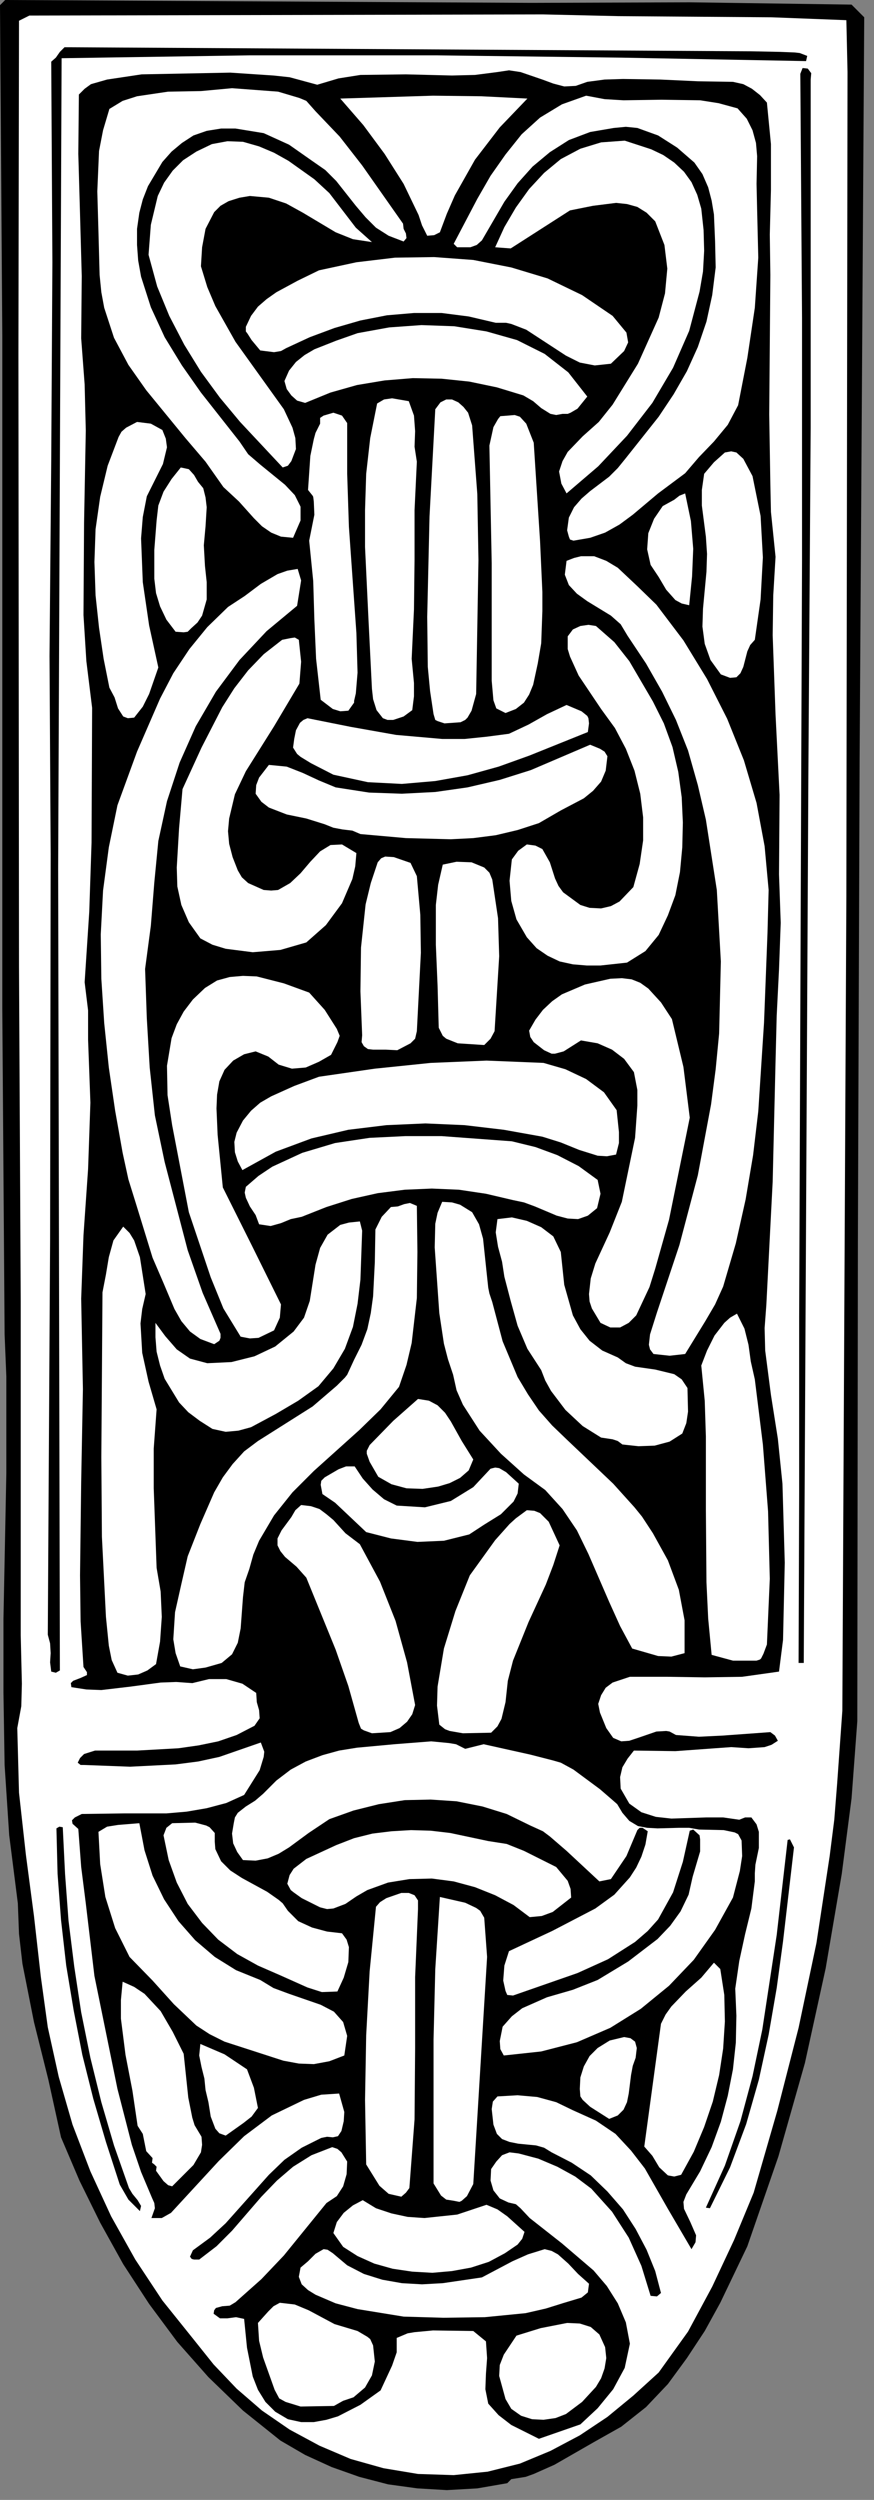 <?xml version="1.0" encoding="UTF-8" standalone="no"?>
<svg
   xmlns:dc="http://purl.org/dc/elements/1.1/"
   xmlns:cc="http://creativecommons.org/ns#"
   xmlns:rdf="http://www.w3.org/1999/02/22-rdf-syntax-ns#"
   xmlns:svg="http://www.w3.org/2000/svg"
   xmlns="http://www.w3.org/2000/svg"
   xmlns:sodipodi="http://sodipodi.sourceforge.net/DTD/sodipodi-0.dtd"
   xmlns:inkscape="http://www.inkscape.org/namespaces/inkscape"
   version="1.0"
   width="26.758mm"
   height="76.482mm"
   id="svg124"
   sodipodi:docname="CC002127.WMF">
  <rect width="100%" height="100%" fill="#808080" stroke="none"/>
  <sodipodi:namedview
     pagecolor="#ffffff"
     bordercolor="#666666"
     borderopacity="1"
     objecttolerance="10"
     gridtolerance="10"
     guidetolerance="10"
     inkscape:pageopacity="0"
     inkscape:pageshadow="2"
     inkscape:window-width="640"
     inkscape:window-height="480"
     id="namedview126" />
  <defs
     id="defs6">
    <clipPath
       clipPathUnits="userSpaceOnUse"
       id="clipWmfPath1">
      <path
         d="M 0,0 L 101,0 L 101,288.933 L 0,288.933 z"
         id="path2" />
    </clipPath>
    <pattern
       id="WMFhbasepattern"
       patternUnits="userSpaceOnUse"
       width="6"
       height="6"
       x="0"
       y="0" />
  </defs>
  <path
     style="fill:#000000;fill-rule:nonzero;fill-opacity:1;stroke:none;"
     clip-path="url(#clipWmfPath1)"
     d="  M 100.001,2   L 99.468,87.846   L 99.268,143.5   L 99.201,199.021   L 98.535,207.952   L 97.402,216.683   L 95.537,227.614   L 93.139,238.545   L 90.074,249.342   L 86.476,259.74   L 83.345,266.272   L 81.546,269.538   L 79.481,272.67   L 77.282,275.67   L 74.751,278.336   L 71.886,280.602   L 68.688,282.402   L 64.158,285.001   L 61.759,286.067   L 60.827,286.401   L 59.161,286.667   L 58.695,287.134   L 55.23,287.734   L 51.699,287.934   L 48.301,287.734   L 44.904,287.267   L 41.573,286.401   L 38.375,285.268   L 35.31,283.868   L 32.445,282.202   L 28.115,278.736   L 24.117,274.87   L 20.52,270.804   L 17.255,266.405   L 14.257,261.806   L 11.592,257.007   L 9.194,252.142   L 7.062,247.143   L 5.596,240.478   L 3.931,233.813   L 2.598,227.081   L 2.199,223.615   L 2.065,220.083   L 1.066,212.218   L 0.533,204.086   L 0.4,195.688   L 0.4,187.223   L 0.733,170.361   L 0.733,162.163   L 0.733,159.163   L 0.533,154.298   L 0.266,116.64   L 0.266,77.782   L 0.266,38.791   L 0,0.6   L 0.6,0   L 61.493,0.333   L 79.814,0.267   L 98.535,0.533   L 100.001,2  z "
     id="path8" />
  <path
     style="fill:#ffffff;fill-rule:nonzero;fill-opacity:1;stroke:none;"
     clip-path="url(#clipWmfPath1)"
     d="  M 98.069,8.331   L 97.935,103.643   L 97.469,197.821   L 96.869,206.219   L 96.536,210.418   L 96.003,214.617   L 94.471,224.681   L 92.406,234.479   L 89.941,244.077   L 87.209,253.542   L 84.944,259.007   L 82.412,264.406   L 79.614,269.604   L 76.216,274.337   L 73.285,277.003   L 70.287,279.469   L 67.089,281.602   L 63.691,283.401   L 60.16,284.868   L 56.429,285.801   L 52.499,286.201   L 48.368,286.067   L 44.371,285.401   L 40.573,284.334   L 36.976,282.801   L 33.511,280.935   L 30.313,278.736   L 27.382,276.203   L 24.717,273.404   L 22.319,270.404   L 18.788,266.005   L 15.656,261.273   L 12.858,256.274   L 10.46,251.075   L 8.394,245.677   L 6.796,240.145   L 5.53,234.413   L 4.73,228.614   L 3.931,221.549   L 2.998,214.484   L 2.199,207.286   L 1.999,199.821   L 2.465,197.288   L 2.532,194.688   L 2.398,189.09   L 2.398,150.499   L 2.199,111.774   L 2.132,40.991   L 2.199,2.399   L 3.398,1.8   L 62.825,1.666   L 71.553,1.866   L 80.414,1.933   L 89.274,2   L 97.935,2.333   L 98.069,8.331  z "
     id="path10" />
  <path
     style="fill:#000000;fill-rule:nonzero;fill-opacity:1;stroke:none;"
     clip-path="url(#clipWmfPath1)"
     d="  M 93.405,6.465   L 93.272,7.065   L 71.886,6.665   L 50.5,6.399   L 28.914,6.399   L 7.129,6.732   L 6.729,100.444   L 6.929,193.155   L 6.462,193.422   L 5.929,193.289   L 5.796,192.222   L 5.863,191.156   L 5.796,190.023   L 5.53,189.023   L 5.796,143.5   L 5.863,98.777   L 5.73,75.849   L 5.929,53.121   L 6.063,30.326   L 5.929,7.132   L 6.462,6.665   L 6.929,5.999   L 7.462,5.465   L 8.328,5.465   L 86.943,5.932   L 90.274,5.999   L 91.939,6.065   L 92.539,6.132   L 93.405,6.465  z "
     id="path12" />
  <path
     style="fill:#000000;fill-rule:nonzero;fill-opacity:1;stroke:none;"
     clip-path="url(#clipWmfPath1)"
     d="  M 93.805,9.198   L 93.805,49.455   L 93.538,89.713   L 93.005,192.289   L 92.406,192.289   L 92.472,172.494   L 92.472,152.298   L 92.805,64.718   L 92.805,36.792   L 92.606,8.531   L 92.872,7.865   L 93.472,7.932   L 93.871,8.465   L 93.805,9.198  z "
     id="path14" />
  <path
     style="fill:#000000;fill-rule:nonzero;fill-opacity:1;stroke:none;"
     clip-path="url(#clipWmfPath1)"
     d="  M 67.955,9.464   L 69.954,9.198   L 72.086,9.131   L 76.416,9.198   L 80.747,9.398   L 84.811,9.464   L 86.01,9.731   L 87.009,10.264   L 87.942,10.997   L 88.741,11.864   L 89.208,16.663   L 89.208,21.928   L 89.075,27.127   L 89.141,31.793   L 89.008,47.922   L 89.141,56.054   L 89.208,59.186   L 89.741,64.385   L 89.474,68.851   L 89.408,73.45   L 89.741,82.648   L 90.207,91.912   L 90.141,101.11   L 90.34,106.709   L 90.141,112.107   L 89.874,117.44   L 89.741,122.705   L 89.408,136.635   L 88.675,150.899   L 88.475,153.565   L 88.542,156.164   L 89.208,161.296   L 90.007,166.362   L 90.54,171.56   L 90.807,180.692   L 90.607,189.623   L 90.141,193.289   L 85.877,193.889   L 81.546,193.955   L 77.216,193.889   L 72.885,193.889   L 70.887,194.555   L 70.087,195.155   L 69.554,196.021   L 69.221,197.021   L 69.421,198.021   L 70.154,199.821   L 70.953,200.954   L 71.886,201.354   L 72.819,201.287   L 73.818,200.954   L 75.95,200.22   L 77.082,200.154   L 77.482,200.22   L 78.215,200.62   L 80.88,200.82   L 83.612,200.687   L 89.141,200.287   L 89.674,200.687   L 90.007,201.287   L 89.274,201.753   L 88.475,202.02   L 86.61,202.153   L 84.611,202.02   L 82.745,202.153   L 78.148,202.487   L 73.352,202.42   L 72.619,203.353   L 72.019,204.353   L 71.753,205.486   L 71.819,206.819   L 72.819,208.552   L 74.218,209.552   L 75.883,210.085   L 77.682,210.285   L 81.679,210.152   L 83.678,210.152   L 85.544,210.418   L 86.21,210.152   L 86.943,210.152   L 87.542,210.951   L 87.809,211.818   L 87.809,213.684   L 87.409,215.617   L 87.342,216.617   L 87.342,217.55   L 86.943,220.682   L 86.21,223.682   L 85.544,226.748   L 85.077,229.947   L 85.21,233.08   L 85.144,236.212   L 84.811,239.278   L 84.211,242.344   L 83.412,245.343   L 82.346,248.276   L 81.013,251.075   L 79.414,253.741   L 79.081,254.608   L 79.148,255.408   L 79.881,256.941   L 80.547,258.474   L 80.48,259.274   L 80.014,260.073   L 77.282,255.408   L 74.617,250.742   L 73.019,248.676   L 71.22,246.743   L 68.955,245.21   L 66.29,244.01   L 64.358,243.077   L 62.159,242.477   L 59.894,242.277   L 57.562,242.411   L 57.029,243.011   L 56.896,243.877   L 57.096,245.677   L 57.495,246.743   L 58.095,247.343   L 58.961,247.676   L 59.96,247.876   L 62.026,248.076   L 62.958,248.343   L 63.825,248.876   L 66.156,250.076   L 68.355,251.542   L 70.287,253.408   L 72.086,255.474   L 73.551,257.741   L 74.817,260.14   L 75.817,262.606   L 76.483,265.139   L 76.017,265.539   L 75.284,265.472   L 74.218,262.006   L 72.752,258.74   L 70.82,255.741   L 68.422,253.075   L 66.556,251.675   L 64.491,250.542   L 62.292,249.609   L 60.027,249.009   L 58.961,248.876   L 58.095,249.209   L 57.429,249.942   L 56.829,250.809   L 56.763,252.142   L 57.096,253.275   L 57.829,254.208   L 58.828,254.675   L 59.694,254.875   L 60.227,255.341   L 61.293,256.474   L 65.024,259.407   L 68.688,262.539   L 70.22,264.339   L 71.486,266.339   L 72.419,268.538   L 72.885,271.004   L 72.286,273.804   L 70.953,276.27   L 69.154,278.469   L 67.156,280.335   L 62.359,282.002   L 59.161,280.402   L 57.695,279.269   L 56.496,277.936   L 56.163,276.27   L 56.23,274.47   L 56.363,272.67   L 56.23,270.738   L 54.764,269.538   L 50.1,269.471   L 47.968,269.671   L 47.169,269.804   L 45.903,270.338   L 45.903,272.004   L 45.37,273.537   L 44.038,276.403   L 41.706,278.069   L 39.108,279.402   L 37.775,279.802   L 36.309,280.069   L 34.844,280.069   L 33.311,279.735   L 31.846,278.869   L 30.713,277.736   L 29.847,276.336   L 29.247,274.803   L 28.581,271.471   L 28.248,268.138   L 27.315,267.938   L 26.316,268.071   L 25.45,268.071   L 24.717,267.538   L 24.784,267.138   L 24.984,266.872   L 25.716,266.672   L 26.582,266.605   L 27.249,266.205   L 30.247,263.539   L 32.845,260.807   L 37.775,254.741   L 38.974,253.941   L 39.707,252.808   L 40.107,251.409   L 40.173,249.942   L 39.507,248.876   L 39.041,248.476   L 38.441,248.276   L 36.043,249.209   L 33.911,250.542   L 32.046,252.142   L 30.247,254.008   L 26.849,257.94   L 25.05,259.74   L 23.051,261.273   L 22.452,261.273   L 22.185,261.206   L 21.985,260.94   L 22.319,260.207   L 24.317,258.74   L 26.116,257.074   L 29.447,253.342   L 31.113,251.475   L 32.912,249.742   L 34.91,248.343   L 37.175,247.21   L 37.842,247.076   L 38.508,247.143   L 39.108,247.01   L 39.507,246.41   L 39.774,245.277   L 39.84,244.21   L 39.241,242.077   L 37.175,242.211   L 35.177,242.811   L 31.446,244.61   L 28.248,247.01   L 25.317,249.876   L 19.787,255.874   L 18.721,256.474   L 17.522,256.474   L 17.922,255.341   L 17.855,254.741   L 17.588,254.141   L 16.323,251.142   L 15.257,248.009   L 13.591,241.544   L 10.926,228.481   L 9.927,220.083   L 9.394,215.884   L 9.061,211.485   L 8.394,210.885   L 8.328,210.485   L 8.661,210.152   L 9.46,209.752   L 14.324,209.685   L 19.254,209.685   L 21.586,209.485   L 23.918,209.085   L 26.183,208.485   L 28.248,207.552   L 30.047,204.686   L 30.513,203.153   L 30.58,202.553   L 30.18,201.487   L 25.383,203.153   L 22.918,203.686   L 20.32,204.02   L 15.057,204.286   L 9.727,204.086   L 9.327,204.086   L 8.994,203.82   L 9.261,203.286   L 9.727,202.82   L 10.993,202.42   L 15.856,202.42   L 20.653,202.153   L 22.985,201.82   L 25.25,201.354   L 27.382,200.62   L 29.447,199.554   L 30.047,198.688   L 29.98,197.754   L 29.714,196.821   L 29.647,195.755   L 28.048,194.688   L 26.183,194.155   L 24.184,194.155   L 22.252,194.622   L 20.387,194.488   L 18.588,194.555   L 15.123,195.022   L 11.726,195.422   L 9.993,195.355   L 8.261,195.088   L 8.195,194.622   L 8.461,194.355   L 9.327,194.022   L 10.06,193.689   L 10.06,193.355   L 9.66,192.756   L 9.327,187.49   L 9.261,182.158   L 9.394,171.36   L 9.594,160.63   L 9.394,150.165   L 9.66,142.834   L 10.193,135.169   L 10.46,127.504   L 10.193,120.239   L 10.193,116.84   L 9.794,113.574   L 10.327,105.442   L 10.593,97.444   L 10.66,81.848   L 9.993,76.449   L 9.66,71.117   L 9.727,60.453   L 9.927,49.789   L 9.794,44.456   L 9.394,39.124   L 9.46,31.926   L 9.261,24.794   L 9.061,17.796   L 9.127,10.931   L 9.794,10.264   L 10.526,9.731   L 12.392,9.198   L 16.389,8.598   L 26.649,8.398   L 31.646,8.731   L 33.511,8.931   L 36.709,9.798   L 39.174,9.065   L 41.706,8.665   L 46.969,8.598   L 52.299,8.731   L 54.964,8.665   L 57.562,8.331   L 58.894,8.131   L 60.227,8.331   L 62.759,9.198   L 64.024,9.664   L 65.29,9.998   L 66.623,9.931   L 67.955,9.464  z "
     id="path16" />
  <path
     style="fill:#ffffff;fill-rule:nonzero;fill-opacity:1;stroke:none;"
     clip-path="url(#clipWmfPath1)"
     d="  M 36.509,12.864   L 39.307,15.796   L 41.906,19.129   L 46.636,25.861   L 46.703,26.461   L 46.969,26.994   L 47.036,27.527   L 46.703,27.927   L 44.97,27.26   L 43.505,26.327   L 42.305,25.128   L 41.173,23.795   L 38.908,20.929   L 37.642,19.662   L 36.11,18.596   L 33.445,16.729   L 30.513,15.396   L 27.249,14.863   L 25.583,14.863   L 23.918,15.13   L 22.385,15.663   L 21.053,16.53   L 19.854,17.529   L 18.788,18.729   L 17.122,21.528   L 16.522,23.061   L 16.123,24.594   L 15.856,26.461   L 15.856,28.327   L 15.989,30.126   L 16.323,31.993   L 17.455,35.525   L 19.054,38.991   L 21.053,42.257   L 23.251,45.39   L 27.715,51.055   L 28.714,52.521   L 30.113,53.721   L 32.978,56.054   L 34.111,57.253   L 34.777,58.586   L 34.777,60.186   L 33.911,62.186   L 32.512,62.052   L 31.379,61.586   L 30.313,60.853   L 29.381,59.92   L 27.648,57.987   L 25.85,56.32   L 23.784,53.388   L 21.453,50.655   L 16.922,45.123   L 14.857,42.19   L 13.191,39.058   L 12.059,35.592   L 11.726,33.792   L 11.526,31.793   L 11.392,26.794   L 11.259,22.128   L 11.459,17.463   L 11.925,15.063   L 12.658,12.597   L 14.191,11.664   L 15.856,11.131   L 19.454,10.598   L 23.251,10.531   L 26.849,10.198   L 32.179,10.598   L 34.644,11.331   L 35.443,11.664   L 36.509,12.864  z "
     id="path18" />
  <path
     style="fill:#ffffff;fill-rule:nonzero;fill-opacity:1;stroke:none;"
     clip-path="url(#clipWmfPath1)"
     d="  M 85.344,12.53   L 86.41,13.73   L 87.076,15.063   L 87.476,16.53   L 87.609,18.062   L 87.542,21.262   L 87.609,24.261   L 87.742,29.793   L 87.342,35.592   L 86.476,41.39   L 85.41,46.856   L 84.211,49.122   L 82.612,51.055   L 80.88,52.854   L 79.281,54.721   L 76.15,57.054   L 73.218,59.52   L 71.686,60.653   L 70.02,61.586   L 68.288,62.186   L 66.356,62.519   L 65.956,62.386   L 65.823,62.052   L 65.623,61.319   L 65.823,59.853   L 66.423,58.653   L 67.289,57.653   L 68.288,56.787   L 70.487,55.121   L 71.486,54.121   L 72.352,53.054   L 76.216,48.189   L 77.949,45.589   L 79.481,42.923   L 80.747,40.124   L 81.746,37.191   L 82.412,34.125   L 82.812,30.926   L 82.745,27.927   L 82.612,24.794   L 82.346,23.195   L 81.946,21.662   L 81.28,20.129   L 80.347,18.796   L 78.348,17.063   L 76.15,15.663   L 73.751,14.797   L 72.419,14.663   L 71.02,14.797   L 68.288,15.263   L 65.823,16.196   L 63.625,17.596   L 61.626,19.262   L 59.894,21.195   L 58.362,23.328   L 55.763,27.794   L 55.164,28.327   L 54.431,28.593   L 52.898,28.593   L 52.499,28.193   L 55.23,22.995   L 56.763,20.329   L 58.495,17.863   L 60.36,15.53   L 62.492,13.597   L 65.024,12.064   L 67.822,11.064   L 69.954,11.464   L 72.152,11.597   L 76.55,11.531   L 81.013,11.597   L 83.145,11.931   L 85.344,12.53  z "
     id="path20" />
  <path
     style="fill:#ffffff;fill-rule:nonzero;fill-opacity:1;stroke:none;"
     clip-path="url(#clipWmfPath1)"
     d="  M 61.026,11.397   L 57.829,14.73   L 54.964,18.462   L 52.632,22.595   L 51.699,24.728   L 50.9,26.86   L 50.234,27.194   L 49.434,27.26   L 48.834,26.061   L 48.435,24.861   L 46.703,21.262   L 44.504,17.796   L 42.039,14.463   L 39.374,11.397   L 50.1,11.064   L 55.697,11.131   L 61.026,11.397  z "
     id="path22" />
  <path
     style="fill:#ffffff;fill-rule:nonzero;fill-opacity:1;stroke:none;"
     clip-path="url(#clipWmfPath1)"
     d="  M 81.146,24.128   L 81.413,26.594   L 81.48,28.993   L 81.346,31.393   L 80.947,33.726   L 79.747,38.258   L 77.882,42.524   L 75.484,46.589   L 72.552,50.388   L 69.221,53.921   L 65.557,57.054   L 64.957,55.92   L 64.691,54.521   L 65.09,53.321   L 65.69,52.255   L 67.422,50.455   L 69.288,48.789   L 70.887,46.789   L 73.818,42.057   L 76.216,36.725   L 76.949,33.926   L 77.216,31.06   L 76.883,28.327   L 75.817,25.594   L 74.817,24.594   L 73.751,23.928   L 72.552,23.595   L 71.286,23.461   L 68.621,23.795   L 65.956,24.328   L 59.094,28.727   L 57.296,28.593   L 58.362,26.261   L 59.694,23.994   L 61.226,21.862   L 62.958,19.995   L 64.891,18.396   L 67.156,17.196   L 69.554,16.463   L 72.286,16.263   L 75.35,17.263   L 76.749,17.929   L 78.015,18.796   L 79.148,19.862   L 80.014,21.062   L 80.68,22.528   L 81.146,24.128  z "
     id="path24" />
  <path
     style="fill:#ffffff;fill-rule:nonzero;fill-opacity:1;stroke:none;"
     clip-path="url(#clipWmfPath1)"
     d="  M 43.038,27.994   L 40.84,27.66   L 38.841,26.86   L 35.044,24.594   L 33.111,23.528   L 31.113,22.861   L 28.914,22.661   L 27.715,22.861   L 26.449,23.261   L 25.517,23.795   L 24.784,24.528   L 23.784,26.461   L 23.385,28.593   L 23.251,30.793   L 23.984,33.192   L 24.917,35.392   L 27.249,39.524   L 32.845,47.322   L 33.844,49.455   L 34.177,50.655   L 34.244,51.921   L 33.711,53.321   L 33.311,53.854   L 32.712,54.054   L 27.782,48.789   L 25.45,45.989   L 23.251,42.99   L 21.319,39.857   L 19.587,36.525   L 18.188,33.126   L 17.189,29.46   L 17.455,25.994   L 18.255,22.661   L 18.987,21.128   L 19.987,19.729   L 21.186,18.529   L 22.718,17.529   L 24.517,16.663   L 26.316,16.33   L 28.115,16.396   L 29.98,16.929   L 31.712,17.663   L 33.378,18.596   L 36.376,20.729   L 38.108,22.328   L 39.641,24.328   L 41.173,26.327   L 43.038,27.994  z "
     id="path26" />
  <path
     style="fill:#ffffff;fill-rule:nonzero;fill-opacity:1;stroke:none;"
     clip-path="url(#clipWmfPath1)"
     d="  M 72.486,38.458   L 72.685,39.591   L 72.219,40.591   L 70.687,42.057   L 68.821,42.257   L 67.089,41.924   L 65.49,41.124   L 63.958,40.124   L 60.893,38.125   L 59.161,37.458   L 58.561,37.325   L 57.362,37.325   L 54.231,36.592   L 51.1,36.192   L 47.902,36.192   L 44.77,36.458   L 41.706,37.058   L 38.708,37.925   L 35.843,38.991   L 33.111,40.257   L 32.512,40.591   L 31.712,40.724   L 30.113,40.524   L 29.114,39.324   L 28.648,38.591   L 28.448,38.324   L 28.448,37.791   L 29.048,36.525   L 29.847,35.458   L 30.846,34.592   L 31.979,33.792   L 34.444,32.459   L 36.909,31.259   L 41.239,30.326   L 45.703,29.793   L 50.234,29.726   L 54.764,30.06   L 59.161,30.926   L 63.358,32.193   L 67.356,34.125   L 70.887,36.525   L 72.486,38.458  z "
     id="path28" />
  <path
     style="fill:#ffffff;fill-rule:nonzero;fill-opacity:1;stroke:none;"
     clip-path="url(#clipWmfPath1)"
     d="  M 67.955,45.856   L 66.823,47.256   L 66.023,47.722   L 65.69,47.856   L 65.09,47.856   L 64.358,47.989   L 63.691,47.856   L 62.625,47.189   L 61.693,46.389   L 60.56,45.723   L 57.495,44.79   L 54.298,44.123   L 51.1,43.79   L 47.768,43.723   L 44.504,43.99   L 41.306,44.523   L 38.241,45.39   L 35.31,46.589   L 34.377,46.323   L 33.711,45.723   L 33.178,44.99   L 32.912,44.057   L 33.445,42.857   L 34.244,41.857   L 35.243,41.057   L 36.376,40.391   L 38.908,39.391   L 41.373,38.524   L 45.037,37.858   L 48.768,37.591   L 52.565,37.725   L 56.296,38.324   L 59.827,39.324   L 63.025,40.924   L 65.757,43.057   L 67.955,45.856  z "
     id="path30" />
  <path
     style="fill:#ffffff;fill-rule:nonzero;fill-opacity:1;stroke:none;"
     clip-path="url(#clipWmfPath1)"
     d="  M 48.235,53.388   L 47.968,58.986   L 47.968,64.718   L 47.902,70.45   L 47.635,76.182   L 47.902,78.982   L 47.902,80.515   L 47.702,82.114   L 46.703,82.848   L 45.503,83.247   L 44.837,83.247   L 44.304,83.048   L 43.571,82.114   L 43.172,80.848   L 43.038,79.648   L 42.639,71.65   L 42.239,63.252   L 42.239,58.986   L 42.372,54.787   L 42.838,50.655   L 43.638,46.656   L 44.437,46.189   L 45.37,46.056   L 47.302,46.389   L 47.902,48.056   L 48.035,49.855   L 47.968,51.655   L 48.235,53.388  z "
     id="path32" />
  <path
     style="fill:#ffffff;fill-rule:nonzero;fill-opacity:1;stroke:none;"
     clip-path="url(#clipWmfPath1)"
     d="  M 54.631,49.189   L 55.23,57.12   L 55.363,64.785   L 55.097,80.248   L 54.564,82.181   L 54.098,82.981   L 53.831,83.247   L 53.298,83.514   L 51.433,83.647   L 50.633,83.381   L 50.367,83.247   L 50.167,82.581   L 49.767,79.915   L 49.501,77.116   L 49.434,71.317   L 49.701,59.72   L 50.367,47.322   L 50.966,46.523   L 51.633,46.189   L 52.299,46.189   L 53.032,46.523   L 53.631,47.056   L 54.164,47.722   L 54.631,49.189  z "
     id="path34" />
  <path
     style="fill:#ffffff;fill-rule:nonzero;fill-opacity:1;stroke:none;"
     clip-path="url(#clipWmfPath1)"
     d="  M 40.173,48.922   L 40.173,54.787   L 40.373,60.919   L 41.239,73.183   L 41.373,77.782   L 41.173,80.182   L 40.973,81.048   L 40.973,81.248   L 40.307,82.181   L 39.374,82.248   L 38.508,81.981   L 37.109,80.915   L 36.576,76.182   L 36.376,71.65   L 36.243,67.185   L 35.776,62.519   L 36.376,59.52   L 36.309,57.987   L 36.243,57.453   L 36.176,57.32   L 35.643,56.654   L 35.91,52.721   L 36.309,50.788   L 36.509,50.055   L 37.042,48.989   L 37.042,48.322   L 37.442,48.056   L 38.575,47.722   L 39.574,48.056   L 40.173,48.922  z "
     id="path36" />
  <path
     style="fill:#ffffff;fill-rule:nonzero;fill-opacity:1;stroke:none;"
     clip-path="url(#clipWmfPath1)"
     d="  M 61.759,51.188   L 62.492,62.586   L 62.759,68.451   L 62.759,70.65   L 62.625,74.383   L 62.226,76.716   L 61.693,79.182   L 61.226,80.315   L 60.627,81.248   L 59.694,81.981   L 58.495,82.448   L 57.429,81.914   L 57.096,80.981   L 56.896,78.715   L 56.896,65.118   L 56.629,51.521   L 57.096,49.389   L 57.629,48.455   L 57.895,48.122   L 58.761,48.056   L 59.561,47.989   L 60.16,48.189   L 60.893,48.989   L 61.759,51.188  z "
     id="path38" />
  <path
     style="fill:#ffffff;fill-rule:nonzero;fill-opacity:1;stroke:none;"
     clip-path="url(#clipWmfPath1)"
     d="  M 18.788,49.722   L 19.187,50.722   L 19.321,51.721   L 18.854,53.654   L 16.989,57.387   L 16.522,59.786   L 16.323,62.252   L 16.522,67.318   L 17.255,72.317   L 18.321,77.182   L 17.255,80.248   L 16.522,81.714   L 15.523,82.981   L 14.79,83.048   L 14.257,82.848   L 13.658,81.914   L 13.258,80.648   L 12.658,79.515   L 11.992,76.182   L 11.459,72.583   L 11.059,68.851   L 10.926,64.985   L 11.059,61.186   L 11.592,57.453   L 12.458,53.854   L 13.724,50.522   L 14.057,49.922   L 14.59,49.455   L 15.856,48.789   L 17.455,48.989   L 18.788,49.722  z "
     id="path40" />
  <path
     style="fill:#ffffff;fill-rule:nonzero;fill-opacity:1;stroke:none;"
     clip-path="url(#clipWmfPath1)"
     d="  M 87.076,55.054   L 88.009,59.653   L 88.275,64.452   L 88.009,69.317   L 87.342,73.983   L 86.809,74.583   L 86.476,75.316   L 86.01,77.116   L 85.677,77.849   L 85.21,78.315   L 84.478,78.382   L 83.412,77.982   L 82.212,76.316   L 81.546,74.449   L 81.28,72.45   L 81.346,70.384   L 81.746,66.118   L 81.813,64.052   L 81.679,62.052   L 81.213,58.453   L 81.213,56.654   L 81.48,54.787   L 82.612,53.454   L 83.878,52.321   L 84.611,52.188   L 85.21,52.321   L 86.01,53.054   L 87.076,55.054  z "
     id="path42" />
  <path
     style="fill:#ffffff;fill-rule:nonzero;fill-opacity:1;stroke:none;"
     clip-path="url(#clipWmfPath1)"
     d="  M 23.518,56.454   L 23.784,57.52   L 23.918,58.653   L 23.784,60.853   L 23.584,63.052   L 23.718,65.452   L 23.918,67.318   L 23.918,69.317   L 23.385,71.184   L 22.852,71.983   L 22.119,72.65   L 21.719,73.05   L 21.253,73.116   L 20.32,73.05   L 19.254,71.65   L 18.521,70.117   L 18.055,68.584   L 17.855,66.918   L 17.855,63.585   L 18.121,60.186   L 18.321,58.453   L 18.921,56.854   L 19.854,55.387   L 20.92,54.054   L 21.852,54.254   L 22.452,54.921   L 22.918,55.72   L 23.518,56.454  z "
     id="path44" />
  <path
     style="fill:#ffffff;fill-rule:nonzero;fill-opacity:1;stroke:none;"
     clip-path="url(#clipWmfPath1)"
     d="  M 79.281,57.054   L 79.947,60.253   L 80.214,63.452   L 80.081,66.651   L 79.747,69.984   L 78.881,69.784   L 78.148,69.384   L 77.082,68.184   L 76.216,66.718   L 75.284,65.318   L 74.884,63.519   L 75.017,61.652   L 75.683,59.986   L 76.683,58.52   L 78.015,57.787   L 78.615,57.32   L 79.281,57.054  z "
     id="path46" />
  <path
     style="fill:#ffffff;fill-rule:nonzero;fill-opacity:1;stroke:none;"
     clip-path="url(#clipWmfPath1)"
     d="  M 75.95,69.917   L 79.081,74.05   L 81.813,78.515   L 84.144,83.114   L 86.077,87.913   L 87.542,92.845   L 88.475,97.844   L 88.941,102.91   L 88.808,107.908   L 88.408,118.239   L 87.742,128.504   L 87.143,133.569   L 86.276,138.701   L 85.144,143.767   L 83.678,148.766   L 82.745,150.832   L 81.613,152.765   L 79.281,156.564   L 77.482,156.764   L 75.617,156.564   L 75.217,156.031   L 75.084,155.497   L 75.217,154.298   L 76.017,151.765   L 78.615,143.967   L 80.747,135.902   L 82.279,127.704   L 82.812,123.638   L 83.212,119.506   L 83.412,111.174   L 82.945,102.91   L 81.679,94.778   L 80.747,90.779   L 79.614,86.78   L 78.215,83.247   L 76.616,79.982   L 74.751,76.716   L 72.619,73.516   L 71.819,72.183   L 70.687,71.184   L 67.955,69.517   L 66.756,68.651   L 65.823,67.651   L 65.357,66.451   L 65.557,64.852   L 66.423,64.518   L 67.222,64.318   L 68.755,64.318   L 70.154,64.852   L 71.486,65.652   L 73.751,67.784   L 75.95,69.917  z "
     id="path48" />
  <path
     style="fill:#ffffff;fill-rule:nonzero;fill-opacity:1;stroke:none;"
     clip-path="url(#clipWmfPath1)"
     d="  M 34.844,67.118   L 34.377,70.051   L 30.846,72.983   L 27.715,76.316   L 24.984,79.982   L 22.652,83.981   L 20.786,88.18   L 19.321,92.645   L 18.321,97.244   L 17.855,102.043   L 17.455,107.042   L 16.789,112.041   L 16.989,117.773   L 17.322,123.438   L 17.922,128.97   L 19.054,134.369   L 21.719,144.567   L 23.451,149.499   L 25.517,154.231   L 25.517,154.698   L 25.383,155.031   L 24.784,155.431   L 23.185,154.831   L 21.985,153.964   L 20.986,152.765   L 20.187,151.365   L 18.921,148.366   L 17.655,145.433   L 15.79,139.368   L 14.857,136.369   L 14.191,133.303   L 13.325,128.437   L 12.592,123.438   L 12.059,118.306   L 11.726,113.174   L 11.659,108.042   L 11.925,102.976   L 12.592,97.977   L 13.591,93.112   L 15.856,86.913   L 18.521,80.781   L 20.053,77.849   L 21.919,75.049   L 23.984,72.517   L 26.383,70.184   L 28.315,68.917   L 30.18,67.518   L 32.112,66.385   L 33.245,65.985   L 34.444,65.785   L 34.844,67.118  z "
     id="path50" />
  <path
     style="fill:#ffffff;fill-rule:nonzero;fill-opacity:1;stroke:none;"
     clip-path="url(#clipWmfPath1)"
     d="  M 75.55,81.115   L 76.816,83.647   L 77.815,86.38   L 78.482,89.246   L 78.881,92.179   L 79.015,95.111   L 78.948,97.977   L 78.681,100.843   L 78.148,103.509   L 77.282,105.842   L 76.216,108.108   L 74.684,109.975   L 72.552,111.308   L 69.487,111.641   L 67.889,111.641   L 66.29,111.508   L 64.757,111.174   L 63.358,110.508   L 62.092,109.641   L 60.96,108.375   L 59.761,106.309   L 59.161,104.176   L 58.961,101.843   L 59.228,99.377   L 59.96,98.377   L 60.96,97.644   L 61.959,97.777   L 62.759,98.177   L 63.625,99.71   L 64.224,101.577   L 64.624,102.443   L 65.157,103.176   L 67.156,104.643   L 68.222,104.976   L 69.554,105.042   L 70.687,104.776   L 71.686,104.243   L 73.285,102.576   L 74.018,99.91   L 74.418,97.178   L 74.418,94.512   L 74.084,91.779   L 73.418,89.113   L 72.419,86.58   L 71.153,84.181   L 69.554,81.981   L 66.956,78.115   L 65.956,75.916   L 65.69,75.049   L 65.69,73.583   L 66.29,72.783   L 67.156,72.383   L 68.088,72.25   L 68.955,72.383   L 71.086,74.25   L 72.819,76.449   L 75.55,81.115  z "
     id="path52" />
  <path
     style="fill:#ffffff;fill-rule:nonzero;fill-opacity:1;stroke:none;"
     clip-path="url(#clipWmfPath1)"
     d="  M 34.644,79.048   L 31.712,83.981   L 28.448,89.179   L 27.182,91.845   L 26.516,94.645   L 26.383,96.111   L 26.516,97.577   L 26.916,99.11   L 27.515,100.643   L 27.982,101.443   L 28.714,102.11   L 30.513,102.91   L 31.379,102.976   L 32.179,102.91   L 33.578,102.11   L 34.777,100.977   L 35.91,99.644   L 37.042,98.444   L 38.241,97.711   L 39.574,97.644   L 41.239,98.644   L 41.106,100.177   L 40.773,101.643   L 39.574,104.443   L 37.708,106.975   L 35.443,108.975   L 32.445,109.841   L 29.247,110.108   L 26.116,109.708   L 24.584,109.241   L 23.185,108.508   L 21.852,106.642   L 20.986,104.643   L 20.52,102.51   L 20.453,100.31   L 20.72,95.778   L 21.119,91.246   L 23.318,86.447   L 25.716,81.781   L 27.115,79.582   L 28.714,77.515   L 30.513,75.649   L 32.645,73.983   L 33.644,73.783   L 34.111,73.716   L 34.577,73.983   L 34.844,76.516   L 34.644,79.048  z "
     id="path54" />
  <path
     style="fill:#ffffff;fill-rule:nonzero;fill-opacity:1;stroke:none;"
     clip-path="url(#clipWmfPath1)"
     d="  M 68.155,83.647   L 68.022,84.647   L 61.226,87.38   L 57.695,88.646   L 54.098,89.646   L 50.367,90.312   L 46.503,90.646   L 42.572,90.446   L 38.575,89.579   L 35.976,88.246   L 34.777,87.513   L 34.377,87.18   L 33.911,86.447   L 34.044,85.447   L 34.244,84.447   L 34.71,83.581   L 35.11,83.247   L 35.577,83.048   L 40.573,84.047   L 45.836,84.98   L 51.166,85.447   L 53.765,85.447   L 56.363,85.18   L 58.894,84.847   L 61.16,83.781   L 63.292,82.581   L 65.557,81.515   L 67.289,82.248   L 67.955,82.781   L 68.088,83.048   L 68.155,83.647  z "
     id="path56" />
  <path
     style="fill:#ffffff;fill-rule:nonzero;fill-opacity:1;stroke:none;"
     clip-path="url(#clipWmfPath1)"
     d="  M 70.287,87.446   L 70.087,89.113   L 69.554,90.379   L 68.621,91.446   L 67.555,92.312   L 64.891,93.712   L 62.359,95.178   L 59.894,95.978   L 57.362,96.578   L 54.764,96.911   L 52.166,97.044   L 46.969,96.911   L 41.706,96.444   L 40.773,96.045   L 39.641,95.911   L 38.575,95.711   L 37.575,95.311   L 35.443,94.645   L 33.178,94.178   L 31.113,93.378   L 30.247,92.712   L 29.58,91.779   L 29.647,90.779   L 29.98,89.913   L 31.113,88.446   L 33.178,88.646   L 35.044,89.379   L 36.909,90.246   L 38.841,91.046   L 42.705,91.646   L 46.503,91.779   L 50.367,91.579   L 54.098,91.046   L 57.829,90.179   L 61.426,89.046   L 68.288,86.113   L 69.421,86.58   L 69.954,86.913   L 70.287,87.446  z "
     id="path58" />
  <path
     style="fill:#ffffff;fill-rule:nonzero;fill-opacity:1;stroke:none;"
     clip-path="url(#clipWmfPath1)"
     d="  M 48.235,101.31   L 48.635,105.776   L 48.701,110.175   L 48.235,119.239   L 48.035,120.106   L 47.502,120.639   L 45.97,121.439   L 44.637,121.372   L 43.172,121.372   L 42.572,121.305   L 42.106,120.972   L 41.839,120.506   L 41.906,119.706   L 41.706,114.64   L 41.772,109.575   L 42.305,104.576   L 42.905,102.11   L 43.705,99.71   L 44.104,99.244   L 44.571,99.044   L 45.57,99.11   L 47.502,99.777   L 48.235,101.31  z "
     id="path60" />
  <path
     style="fill:#ffffff;fill-rule:nonzero;fill-opacity:1;stroke:none;"
     clip-path="url(#clipWmfPath1)"
     d="  M 56.962,101.71   L 57.629,106.176   L 57.762,110.574   L 57.229,119.239   L 56.763,120.106   L 56.03,120.839   L 52.965,120.639   L 51.633,120.106   L 51.233,119.772   L 50.767,118.839   L 50.633,113.974   L 50.433,109.241   L 50.433,104.643   L 50.7,102.31   L 51.233,99.977   L 52.832,99.644   L 54.564,99.71   L 56.03,100.31   L 56.629,100.91   L 56.962,101.71  z "
     id="path62" />
  <path
     style="fill:#ffffff;fill-rule:nonzero;fill-opacity:1;stroke:none;"
     clip-path="url(#clipWmfPath1)"
     d="  M 77.749,117.839   L 79.081,123.372   L 79.814,129.237   L 77.416,141.034   L 75.817,146.699   L 75.15,148.832   L 73.618,152.098   L 72.752,152.965   L 71.753,153.498   L 70.62,153.498   L 69.487,152.965   L 68.488,151.298   L 68.222,150.499   L 68.155,149.632   L 68.355,147.833   L 68.888,146.1   L 70.553,142.5   L 71.953,138.968   L 73.485,131.57   L 73.751,127.837   L 73.751,126.438   L 73.751,126.038   L 73.352,123.971   L 72.219,122.438   L 70.82,121.372   L 69.154,120.639   L 67.222,120.306   L 65.224,121.572   L 64.224,121.839   L 63.825,121.839   L 62.958,121.439   L 61.759,120.506   L 61.36,119.906   L 61.226,119.173   L 61.959,117.906   L 62.825,116.773   L 63.891,115.773   L 65.024,114.973   L 67.689,113.84   L 70.62,113.174   L 71.953,113.107   L 73.085,113.241   L 74.084,113.64   L 75.017,114.307   L 76.483,115.907   L 77.749,117.839  z "
     id="path64" />
  <path
     style="fill:#ffffff;fill-rule:nonzero;fill-opacity:1;stroke:none;"
     clip-path="url(#clipWmfPath1)"
     d="  M 38.974,118.973   L 39.307,119.772   L 39.041,120.506   L 38.308,121.972   L 36.909,122.772   L 35.377,123.438   L 33.778,123.571   L 32.245,123.105   L 31.046,122.172   L 29.58,121.572   L 28.248,121.905   L 26.982,122.638   L 25.983,123.705   L 25.383,125.038   L 25.117,126.571   L 25.05,128.17   L 25.183,131.236   L 25.783,137.302   L 29.181,144.1   L 32.512,150.832   L 32.379,152.365   L 31.712,153.831   L 29.914,154.698   L 28.914,154.764   L 27.848,154.564   L 25.85,151.298   L 24.384,147.699   L 21.852,140.168   L 20.586,133.569   L 19.92,130.103   L 19.387,126.637   L 19.321,123.238   L 19.854,120.039   L 20.453,118.439   L 21.253,116.973   L 22.319,115.573   L 23.718,114.24   L 25.117,113.374   L 26.582,112.974   L 28.115,112.841   L 29.714,112.907   L 32.845,113.707   L 35.776,114.774   L 37.575,116.773   L 38.974,118.973  z "
     id="path66" />
  <path
     style="fill:#ffffff;fill-rule:nonzero;fill-opacity:1;stroke:none;"
     clip-path="url(#clipWmfPath1)"
     d="  M 71.353,128.37   L 71.619,130.903   L 71.619,132.17   L 71.286,133.503   L 70.22,133.702   L 69.154,133.636   L 67.022,132.969   L 64.891,132.103   L 62.759,131.436   L 58.295,130.637   L 53.765,130.103   L 49.234,129.903   L 44.704,130.103   L 40.307,130.637   L 36.043,131.636   L 31.912,133.169   L 28.048,135.302   L 27.515,134.302   L 27.182,133.236   L 27.115,132.036   L 27.382,130.97   L 28.115,129.57   L 29.048,128.437   L 30.113,127.504   L 31.379,126.771   L 34.044,125.571   L 36.909,124.505   L 43.371,123.571   L 49.834,122.905   L 56.296,122.638   L 62.892,122.905   L 65.424,123.638   L 67.822,124.771   L 69.887,126.304   L 71.353,128.37  z "
     id="path68" />
  <path
     style="fill:#ffffff;fill-rule:nonzero;fill-opacity:1;stroke:none;"
     clip-path="url(#clipWmfPath1)"
     d="  M 59.228,131.97   L 61.959,132.636   L 64.491,133.569   L 66.956,134.836   L 69.154,136.435   L 69.487,138.035   L 69.088,139.701   L 68.022,140.568   L 66.889,140.967   L 65.69,140.901   L 64.424,140.568   L 61.893,139.501   L 60.627,139.035   L 59.361,138.768   L 56.23,138.035   L 53.098,137.568   L 49.967,137.435   L 46.836,137.568   L 43.705,137.968   L 40.706,138.635   L 37.775,139.568   L 34.91,140.701   L 33.644,140.967   L 32.512,141.434   L 31.313,141.767   L 29.98,141.567   L 29.58,140.501   L 28.914,139.501   L 28.448,138.501   L 28.315,137.902   L 28.448,137.235   L 29.914,135.969   L 31.513,134.902   L 34.977,133.303   L 38.774,132.17   L 42.772,131.57   L 46.902,131.37   L 51.1,131.37   L 59.228,131.97  z "
     id="path70" />
  <path
     style="fill:#ffffff;fill-rule:nonzero;fill-opacity:1;stroke:none;"
     clip-path="url(#clipWmfPath1)"
     d="  M 56.962,150.565   L 58.162,155.098   L 59.894,159.23   L 61.093,161.229   L 62.359,163.096   L 63.891,164.829   L 65.623,166.495   L 70.953,171.56   L 73.418,174.293   L 74.284,175.36   L 75.55,177.292   L 77.282,180.425   L 78.548,183.824   L 79.214,187.357   L 79.214,191.156   L 77.682,191.556   L 76.15,191.489   L 73.152,190.623   L 71.753,188.023   L 70.487,185.224   L 68.088,179.692   L 66.756,176.959   L 65.09,174.493   L 63.092,172.294   L 60.627,170.494   L 57.962,168.095   L 55.497,165.429   L 53.565,162.429   L 52.832,160.763   L 52.432,158.963   L 51.832,157.164   L 51.366,155.364   L 50.833,151.832   L 50.3,144.233   L 50.367,141.501   L 50.633,140.234   L 51.166,138.968   L 52.299,139.035   L 53.232,139.301   L 54.631,140.168   L 55.43,141.567   L 55.896,143.234   L 56.296,147.033   L 56.496,148.899   L 56.629,149.565   L 56.962,150.565  z "
     id="path72" />
  <path
     style="fill:#ffffff;fill-rule:nonzero;fill-opacity:1;stroke:none;"
     clip-path="url(#clipWmfPath1)"
     d="  M 48.235,139.435   L 48.301,144.767   L 48.235,150.099   L 47.635,155.298   L 47.036,157.83   L 46.17,160.363   L 44.038,162.962   L 41.573,165.362   L 36.309,170.094   L 33.844,172.56   L 31.712,175.226   L 29.98,178.159   L 29.314,179.759   L 28.848,181.425   L 28.315,182.958   L 28.115,184.691   L 27.848,188.29   L 27.515,189.956   L 26.849,191.289   L 25.65,192.289   L 23.784,192.822   L 22.319,193.022   L 20.853,192.689   L 20.32,191.156   L 20.053,189.556   L 20.253,186.424   L 20.986,183.158   L 21.719,179.958   L 23.185,176.226   L 24.784,172.56   L 25.783,170.827   L 26.916,169.294   L 28.248,167.828   L 29.847,166.628   L 36.176,162.629   L 38.974,160.23   L 39.907,159.297   L 40.173,158.963   L 40.973,157.23   L 41.839,155.497   L 42.505,153.698   L 42.905,151.832   L 43.172,149.899   L 43.371,145.966   L 43.438,142.167   L 44.171,140.701   L 45.237,139.568   L 46.036,139.501   L 46.769,139.235   L 47.435,139.101   L 48.235,139.435  z "
     id="path74" />
  <path
     style="fill:#ffffff;fill-rule:nonzero;fill-opacity:1;stroke:none;"
     clip-path="url(#clipWmfPath1)"
     d="  M 64.891,144.767   L 65.29,148.566   L 66.29,152.098   L 67.156,153.698   L 68.222,155.031   L 69.687,156.164   L 71.486,156.964   L 72.419,157.63   L 73.485,158.03   L 75.817,158.363   L 78.015,158.897   L 78.881,159.497   L 79.548,160.496   L 79.614,163.229   L 79.414,164.562   L 78.948,165.762   L 77.482,166.695   L 75.75,167.161   L 73.885,167.228   L 72.019,167.028   L 71.486,166.628   L 70.887,166.428   L 69.554,166.228   L 67.422,164.895   L 65.424,163.029   L 63.758,160.83   L 63.092,159.63   L 62.625,158.43   L 61.026,155.964   L 59.894,153.298   L 59.094,150.432   L 58.362,147.633   L 58.095,145.9   L 57.629,144.167   L 57.362,142.5   L 57.562,140.967   L 59.228,140.768   L 60.96,141.167   L 62.625,141.901   L 64.024,142.967   L 64.891,144.767  z "
     id="path76" />
  <path
     style="fill:#ffffff;fill-rule:nonzero;fill-opacity:1;stroke:none;"
     clip-path="url(#clipWmfPath1)"
     d="  M 41.906,142.301   L 41.706,147.966   L 41.373,150.765   L 40.84,153.431   L 39.907,155.964   L 38.575,158.23   L 36.842,160.296   L 34.511,161.963   L 31.912,163.496   L 29.048,165.029   L 27.582,165.429   L 26.116,165.562   L 24.584,165.229   L 23.118,164.295   L 21.786,163.296   L 20.72,162.163   L 19.054,159.43   L 18.521,157.897   L 18.121,156.297   L 17.988,154.631   L 17.988,152.965   L 19.121,154.498   L 20.453,156.031   L 21.985,157.097   L 23.984,157.63   L 26.782,157.497   L 29.447,156.83   L 31.846,155.697   L 33.978,153.964   L 35.177,152.365   L 35.843,150.432   L 36.509,146.233   L 37.042,144.3   L 37.908,142.767   L 39.374,141.634   L 40.373,141.367   L 41.639,141.234   L 41.906,142.301  z "
     id="path78" />
  <path
     style="fill:#ffffff;fill-rule:nonzero;fill-opacity:1;stroke:none;"
     clip-path="url(#clipWmfPath1)"
     d="  M 16.856,149.632   L 16.456,151.365   L 16.256,153.031   L 16.456,156.431   L 17.189,159.763   L 18.121,162.962   L 17.788,167.495   L 17.788,172.094   L 18.121,181.292   L 18.588,184.024   L 18.721,186.957   L 18.521,189.823   L 18.055,192.422   L 17.055,193.155   L 15.989,193.622   L 14.79,193.755   L 13.591,193.422   L 12.925,191.956   L 12.592,190.289   L 12.259,186.957   L 11.792,177.692   L 11.726,168.494   L 11.859,149.432   L 12.259,147.366   L 12.592,145.366   L 13.125,143.434   L 14.257,141.834   L 14.99,142.567   L 15.523,143.434   L 16.189,145.366   L 16.856,149.632  z "
     id="path80" />
  <path
     style="fill:#ffffff;fill-rule:nonzero;fill-opacity:1;stroke:none;"
     clip-path="url(#clipWmfPath1)"
     d="  M 87.342,159.497   L 88.275,167.028   L 88.875,174.76   L 89.075,182.558   L 88.741,190.156   L 88.342,191.223   L 88.075,191.756   L 87.942,191.889   L 87.542,192.022   L 84.811,192.022   L 82.346,191.356   L 81.946,187.157   L 81.746,182.958   L 81.679,174.56   L 81.679,166.095   L 81.546,161.963   L 81.146,157.897   L 81.813,156.164   L 82.679,154.431   L 83.811,152.965   L 84.478,152.365   L 85.277,151.898   L 86.143,153.631   L 86.61,155.497   L 86.876,157.43   L 87.342,159.497  z "
     id="path82" />
  <path
     style="fill:#ffffff;fill-rule:nonzero;fill-opacity:1;stroke:none;"
     clip-path="url(#clipWmfPath1)"
     d="  M 54.764,168.761   L 54.231,170.027   L 53.232,170.894   L 52.032,171.494   L 50.7,171.894   L 48.901,172.16   L 47.036,172.094   L 45.303,171.627   L 43.771,170.761   L 42.772,169.028   L 42.439,168.095   L 42.439,167.761   L 42.772,167.095   L 45.503,164.295   L 48.368,161.763   L 49.634,161.963   L 50.633,162.496   L 51.499,163.362   L 52.166,164.362   L 53.431,166.628   L 54.764,168.761  z "
     id="path84" />
  <path
     style="fill:#ffffff;fill-rule:nonzero;fill-opacity:1;stroke:none;"
     clip-path="url(#clipWmfPath1)"
     d="  M 60.027,171.56   L 59.894,172.694   L 59.427,173.627   L 57.962,175.093   L 56.03,176.293   L 54.298,177.426   L 51.366,178.159   L 48.301,178.292   L 45.237,177.892   L 42.372,177.159   L 39.974,174.893   L 38.774,173.76   L 37.309,172.76   L 37.109,171.694   L 37.175,171.227   L 37.575,170.827   L 39.174,169.894   L 40.04,169.561   L 41.04,169.561   L 41.972,170.961   L 43.105,172.227   L 44.437,173.36   L 45.903,174.093   L 49.168,174.293   L 52.166,173.56   L 54.764,171.96   L 56.763,169.827   L 57.296,169.694   L 57.762,169.761   L 58.561,170.227   L 60.027,171.56  z "
     id="path86" />
  <path
     style="fill:#ffffff;fill-rule:nonzero;fill-opacity:1;stroke:none;"
     clip-path="url(#clipWmfPath1)"
     d="  M 41.639,178.559   L 43.971,182.891   L 45.77,187.423   L 47.102,192.222   L 48.035,197.155   L 47.702,198.221   L 47.102,199.087   L 46.236,199.821   L 45.17,200.287   L 43.038,200.42   L 42.106,200.087   L 41.772,199.887   L 41.506,199.221   L 40.307,194.955   L 38.841,190.756   L 35.443,182.425   L 34.311,181.158   L 32.978,180.025   L 32.445,179.359   L 32.112,178.692   L 32.112,177.892   L 32.579,176.959   L 33.711,175.426   L 34.177,174.626   L 34.844,174.027   L 35.976,174.16   L 36.976,174.493   L 37.775,175.093   L 38.575,175.759   L 39.974,177.292   L 41.639,178.559  z "
     id="path88" />
  <path
     style="fill:#ffffff;fill-rule:nonzero;fill-opacity:1;stroke:none;"
     clip-path="url(#clipWmfPath1)"
     d="  M 64.757,178.692   L 64.024,180.958   L 63.158,183.224   L 61.16,187.557   L 59.361,192.022   L 58.761,194.355   L 58.495,196.821   L 58.028,198.754   L 57.562,199.621   L 56.829,200.354   L 53.565,200.42   L 52.032,200.154   L 51.499,199.954   L 50.833,199.421   L 50.567,197.221   L 50.633,195.022   L 51.366,190.623   L 52.699,186.29   L 54.364,182.158   L 57.296,178.092   L 58.961,176.226   L 59.694,175.56   L 60.96,174.626   L 61.826,174.693   L 62.492,174.96   L 63.491,175.959   L 64.757,178.692  z "
     id="path90" />
  <path
     style="fill:#ffffff;fill-rule:nonzero;fill-opacity:1;stroke:none;"
     clip-path="url(#clipWmfPath1)"
     d="  M 55.963,201.687   L 61.36,202.887   L 63.958,203.553   L 64.891,203.82   L 66.356,204.619   L 69.421,206.886   L 70.887,208.152   L 71.42,208.619   L 72.019,209.618   L 72.819,210.551   L 73.818,211.151   L 74.884,211.351   L 76.083,211.418   L 78.548,211.351   L 79.747,211.351   L 80.88,211.551   L 83.745,211.618   L 85.011,211.884   L 85.41,212.084   L 85.81,212.818   L 85.877,214.617   L 85.61,216.35   L 84.811,219.416   L 82.745,223.149   L 80.28,226.614   L 77.416,229.614   L 74.151,232.28   L 70.62,234.479   L 66.756,236.146   L 62.625,237.212   L 58.295,237.679   L 57.895,236.945   L 57.829,236.012   L 58.162,234.346   L 59.228,233.146   L 60.427,232.213   L 63.292,230.947   L 66.29,230.08   L 69.154,228.947   L 72.685,226.814   L 76.083,224.215   L 77.549,222.682   L 78.748,221.016   L 79.681,219.083   L 80.147,217.017   L 81.013,214.084   L 81.013,212.684   L 80.947,212.218   L 80.214,211.551   L 79.814,211.685   L 79.015,215.284   L 77.882,218.816   L 76.15,221.949   L 74.951,223.282   L 73.485,224.548   L 70.354,226.548   L 66.823,228.147   L 59.361,230.747   L 58.695,230.68   L 58.495,230.214   L 58.228,229.014   L 58.362,227.281   L 58.894,225.615   L 63.891,223.282   L 68.888,220.682   L 71.086,219.083   L 72.885,217.083   L 73.618,215.95   L 74.218,214.684   L 74.684,213.284   L 74.951,211.751   L 74.351,211.351   L 74.018,211.351   L 73.751,211.618   L 72.486,214.617   L 70.687,217.283   L 69.354,217.55   L 65.557,214.017   L 63.625,212.351   L 62.825,211.751   L 61.36,211.085   L 58.628,209.752   L 55.83,208.885   L 52.832,208.285   L 49.834,208.085   L 46.836,208.152   L 43.838,208.619   L 40.906,209.352   L 38.108,210.351   L 35.71,211.951   L 33.445,213.617   L 32.245,214.351   L 30.98,214.884   L 29.58,215.15   L 28.115,215.084   L 27.449,214.151   L 26.982,213.151   L 26.849,212.018   L 27.049,210.818   L 27.182,210.152   L 27.515,209.618   L 28.448,208.885   L 29.514,208.219   L 30.447,207.419   L 31.979,205.886   L 33.644,204.619   L 35.377,203.686   L 37.309,202.953   L 39.241,202.42   L 41.306,202.087   L 45.637,201.687   L 49.9,201.354   L 51.966,201.554   L 52.765,201.687   L 53.831,202.22   L 55.963,201.687  z "
     id="path92" />
  <path
     style="fill:#ffffff;fill-rule:nonzero;fill-opacity:1;stroke:none;"
     clip-path="url(#clipWmfPath1)"
     d="  M 24.85,211.951   L 24.85,212.951   L 24.917,213.817   L 25.583,215.217   L 26.649,216.283   L 27.982,217.15   L 30.913,218.75   L 32.245,219.683   L 32.712,220.083   L 33.311,220.949   L 34.511,222.149   L 36.11,222.882   L 37.842,223.348   L 39.574,223.548   L 40.107,224.282   L 40.373,225.148   L 40.307,226.881   L 39.774,228.681   L 39.041,230.28   L 37.242,230.347   L 35.577,229.814   L 32.445,228.414   L 29.847,227.281   L 27.449,225.948   L 25.25,224.282   L 23.385,222.349   L 21.719,220.149   L 20.453,217.683   L 19.52,215.084   L 18.921,212.218   L 19.254,211.351   L 19.92,210.818   L 22.585,210.751   L 23.851,211.085   L 24.251,211.285   L 24.85,211.951  z "
     id="path94" />
  <path
     style="fill:#ffffff;fill-rule:nonzero;fill-opacity:1;stroke:none;"
     clip-path="url(#clipWmfPath1)"
     d="  M 16.123,210.818   L 16.722,213.951   L 17.655,216.883   L 18.987,219.616   L 20.653,222.149   L 22.585,224.348   L 24.85,226.281   L 27.315,227.814   L 30.113,228.947   L 31.646,229.88   L 33.445,230.547   L 37.109,231.813   L 38.641,232.613   L 39.707,233.813   L 40.173,235.412   L 39.84,237.679   L 38.108,238.345   L 36.309,238.678   L 34.577,238.612   L 32.778,238.278   L 25.983,236.079   L 24.251,235.212   L 22.718,234.213   L 20.12,231.747   L 17.655,229.014   L 14.99,226.281   L 13.325,222.949   L 12.192,219.349   L 11.592,215.55   L 11.392,211.818   L 12.392,211.218   L 13.658,211.018   L 16.123,210.818  z "
     id="path96" />
  <path
     style="fill:#ffffff;fill-rule:nonzero;fill-opacity:1;stroke:none;"
     clip-path="url(#clipWmfPath1)"
     d="  M 56.496,212.884   L 58.628,213.217   L 60.627,214.017   L 64.358,215.884   L 65.69,217.483   L 66.023,218.416   L 66.09,219.416   L 63.958,221.082   L 62.692,221.549   L 61.293,221.682   L 59.427,220.283   L 57.296,219.149   L 54.964,218.216   L 52.499,217.55   L 49.967,217.217   L 47.369,217.283   L 44.904,217.683   L 42.505,218.55   L 41.239,219.283   L 39.974,220.149   L 38.575,220.682   L 37.842,220.749   L 37.042,220.549   L 34.91,219.483   L 33.978,218.816   L 33.644,218.55   L 33.245,217.816   L 33.511,216.817   L 33.978,216.083   L 35.443,214.95   L 38.908,213.351   L 40.973,212.551   L 43.105,212.018   L 45.303,211.751   L 47.569,211.618   L 49.834,211.685   L 52.099,211.951   L 56.496,212.884  z "
     id="path98" />
  <path
     style="fill:#000000;fill-rule:nonzero;fill-opacity:1;stroke:none;"
     clip-path="url(#clipWmfPath1)"
     d="  M 7.262,211.285   L 7.528,216.683   L 7.928,222.082   L 8.594,227.414   L 9.394,232.68   L 10.46,237.945   L 11.726,243.077   L 13.191,248.076   L 14.923,253.008   L 15.323,253.675   L 15.923,254.408   L 16.323,255.074   L 16.189,255.674   L 14.857,254.341   L 13.858,252.608   L 12.259,247.676   L 10.793,242.677   L 9.527,237.612   L 8.528,232.48   L 7.662,227.281   L 7.062,222.015   L 6.662,216.683   L 6.529,211.418   L 6.862,211.218   L 7.262,211.285  z "
     id="path100" />
  <path
     style="fill:#000000;fill-rule:nonzero;fill-opacity:1;stroke:none;"
     clip-path="url(#clipWmfPath1)"
     d="  M 91.873,213.617   L 90.607,224.482   L 89.874,229.88   L 88.941,235.279   L 87.809,240.478   L 86.343,245.61   L 84.478,250.609   L 82.146,255.341   L 81.679,255.274   L 83.878,250.409   L 85.677,245.277   L 87.076,240.078   L 88.208,234.679   L 89.874,223.748   L 91.14,212.751   L 91.406,212.684   L 91.873,213.617  z "
     id="path102" />
  <path
     style="fill:#ffffff;fill-rule:nonzero;fill-opacity:1;stroke:none;"
     clip-path="url(#clipWmfPath1)"
     d="  M 48.368,220.749   L 48.035,228.614   L 48.035,236.812   L 47.968,245.077   L 47.369,253.008   L 46.969,253.542   L 46.436,254.008   L 44.97,253.675   L 43.904,252.742   L 42.372,250.276   L 42.239,242.811   L 42.372,235.346   L 42.772,227.947   L 43.505,220.482   L 43.971,219.949   L 44.704,219.483   L 46.436,218.883   L 47.302,218.883   L 47.968,219.149   L 48.368,219.749   L 48.368,220.749  z "
     id="path104" />
  <path
     style="fill:#ffffff;fill-rule:nonzero;fill-opacity:1;stroke:none;"
     clip-path="url(#clipWmfPath1)"
     d="  M 56.03,221.749   L 56.363,226.281   L 54.764,252.542   L 54.031,253.941   L 53.431,254.475   L 53.165,254.608   L 52.499,254.475   L 51.633,254.341   L 51.033,253.875   L 50.167,252.475   L 50.167,235.812   L 50.367,227.681   L 50.9,219.349   L 53.831,220.016   L 55.097,220.616   L 55.563,220.949   L 56.03,221.749  z "
     id="path106" />
  <path
     style="fill:#ffffff;fill-rule:nonzero;fill-opacity:1;stroke:none;"
     clip-path="url(#clipWmfPath1)"
     d="  M 83.345,227.681   L 83.811,230.68   L 83.878,233.746   L 83.678,236.879   L 83.212,239.945   L 82.479,243.011   L 81.48,245.943   L 80.28,248.809   L 78.815,251.475   L 78.015,251.675   L 77.282,251.542   L 76.283,250.609   L 75.484,249.276   L 74.551,248.209   L 76.483,234.013   L 77.016,232.946   L 77.682,232.013   L 79.348,230.28   L 81.146,228.681   L 82.612,226.948   L 83.345,227.681  z "
     id="path108" />
  <path
     style="fill:#ffffff;fill-rule:nonzero;fill-opacity:1;stroke:none;"
     clip-path="url(#clipWmfPath1)"
     d="  M 21.253,237.479   L 21.786,242.544   L 22.252,244.877   L 22.518,245.743   L 23.318,247.076   L 23.385,248.009   L 23.251,248.876   L 22.385,250.342   L 19.92,252.808   L 19.454,252.675   L 18.921,252.208   L 18.055,251.009   L 18.121,250.542   L 17.855,250.276   L 17.588,250.076   L 17.655,249.542   L 16.922,248.743   L 16.722,247.743   L 16.522,246.743   L 15.923,245.81   L 15.323,241.744   L 14.524,237.612   L 13.991,233.413   L 13.991,231.28   L 14.191,229.147   L 15.523,229.747   L 16.722,230.547   L 18.588,232.546   L 19.987,234.946   L 21.253,237.479  z "
     id="path110" />
  <path
     style="fill:#ffffff;fill-rule:nonzero;fill-opacity:1;stroke:none;"
     clip-path="url(#clipWmfPath1)"
     d="  M 73.551,237.945   L 73.218,238.878   L 73.019,239.945   L 72.752,242.077   L 72.552,243.077   L 72.152,243.944   L 71.486,244.61   L 70.487,245.01   L 68.288,243.61   L 67.422,242.811   L 67.156,242.411   L 67.089,241.544   L 67.156,240.211   L 67.555,238.945   L 68.222,237.745   L 69.154,236.812   L 70.553,235.946   L 72.219,235.546   L 72.952,235.679   L 73.485,236.079   L 73.685,236.812   L 73.551,237.945  z "
     id="path112" />
  <path
     style="fill:#ffffff;fill-rule:nonzero;fill-opacity:1;stroke:none;"
     clip-path="url(#clipWmfPath1)"
     d="  M 28.581,239.278   L 29.381,241.411   L 29.847,243.744   L 29.114,244.744   L 28.181,245.477   L 26.116,246.943   L 25.383,246.676   L 24.917,246.143   L 24.384,244.744   L 24.117,243.077   L 23.784,241.678   L 23.651,240.345   L 23.318,239.012   L 23.051,237.679   L 23.185,236.345   L 25.983,237.545   L 28.581,239.278  z "
     id="path114" />
  <path
     style="fill:#ffffff;fill-rule:nonzero;fill-opacity:1;stroke:none;"
     clip-path="url(#clipWmfPath1)"
     d="  M 56.296,254.941   L 57.562,255.474   L 58.695,256.274   L 60.693,258.074   L 60.427,258.874   L 59.894,259.54   L 58.428,260.54   L 56.563,261.54   L 54.497,262.206   L 52.299,262.606   L 50.034,262.806   L 47.702,262.673   L 45.437,262.339   L 43.305,261.74   L 41.373,260.873   L 39.707,259.807   L 38.575,258.207   L 38.974,256.941   L 39.774,255.874   L 40.84,255.008   L 41.972,254.408   L 43.505,255.341   L 45.303,255.941   L 47.169,256.341   L 49.101,256.474   L 52.898,256.074   L 56.296,254.941  z "
     id="path116" />
  <path
     style="fill:#ffffff;fill-rule:nonzero;fill-opacity:1;stroke:none;"
     clip-path="url(#clipWmfPath1)"
     d="  M 68.155,264.072   L 68.022,265.072   L 67.289,265.672   L 65.29,266.272   L 63.158,266.938   L 60.827,267.472   L 56.096,267.938   L 51.299,268.005   L 46.703,267.872   L 41.373,267.005   L 38.841,266.339   L 36.509,265.339   L 35.643,264.806   L 34.91,264.139   L 34.577,263.273   L 34.777,262.206   L 35.643,261.473   L 36.509,260.607   L 37.442,260.073   L 37.908,260.14   L 38.508,260.54   L 40.173,261.94   L 42.106,262.939   L 44.237,263.606   L 46.503,264.006   L 48.834,264.139   L 51.233,264.006   L 55.763,263.339   L 59.294,261.473   L 61.093,260.673   L 63.025,260.073   L 63.825,260.273   L 64.557,260.673   L 65.757,261.74   L 66.889,262.939   L 68.155,264.072  z "
     id="path118" />
  <path
     style="fill:#ffffff;fill-rule:nonzero;fill-opacity:1;stroke:none;"
     clip-path="url(#clipWmfPath1)"
     d="  M 38.708,268.738   L 41.373,269.538   L 42.505,270.204   L 42.838,270.471   L 43.172,271.204   L 43.371,273.07   L 43.038,274.67   L 42.239,276.07   L 40.906,277.203   L 39.707,277.603   L 38.641,278.202   L 34.777,278.269   L 33.045,277.736   L 32.445,277.403   L 32.312,277.336   L 31.779,276.336   L 30.447,272.604   L 29.98,270.671   L 29.847,268.605   L 31.046,267.272   L 31.646,266.672   L 32.379,266.272   L 34.111,266.472   L 35.71,267.138   L 38.708,268.738  z "
     id="path120" />
  <path
     style="fill:#ffffff;fill-rule:nonzero;fill-opacity:1;stroke:none;"
     clip-path="url(#clipWmfPath1)"
     d="  M 70.02,271.404   L 70.154,272.67   L 69.954,273.87   L 69.554,275.003   L 68.955,276.003   L 67.356,277.736   L 65.49,279.136   L 64.291,279.602   L 62.892,279.802   L 61.559,279.735   L 60.294,279.336   L 59.161,278.536   L 58.495,277.403   L 57.762,274.737   L 57.829,273.47   L 58.295,272.271   L 59.761,270.071   L 62.559,269.205   L 65.623,268.605   L 67.089,268.671   L 68.355,269.071   L 69.354,269.938   L 70.02,271.404  z "
     id="path122" />
</svg>
